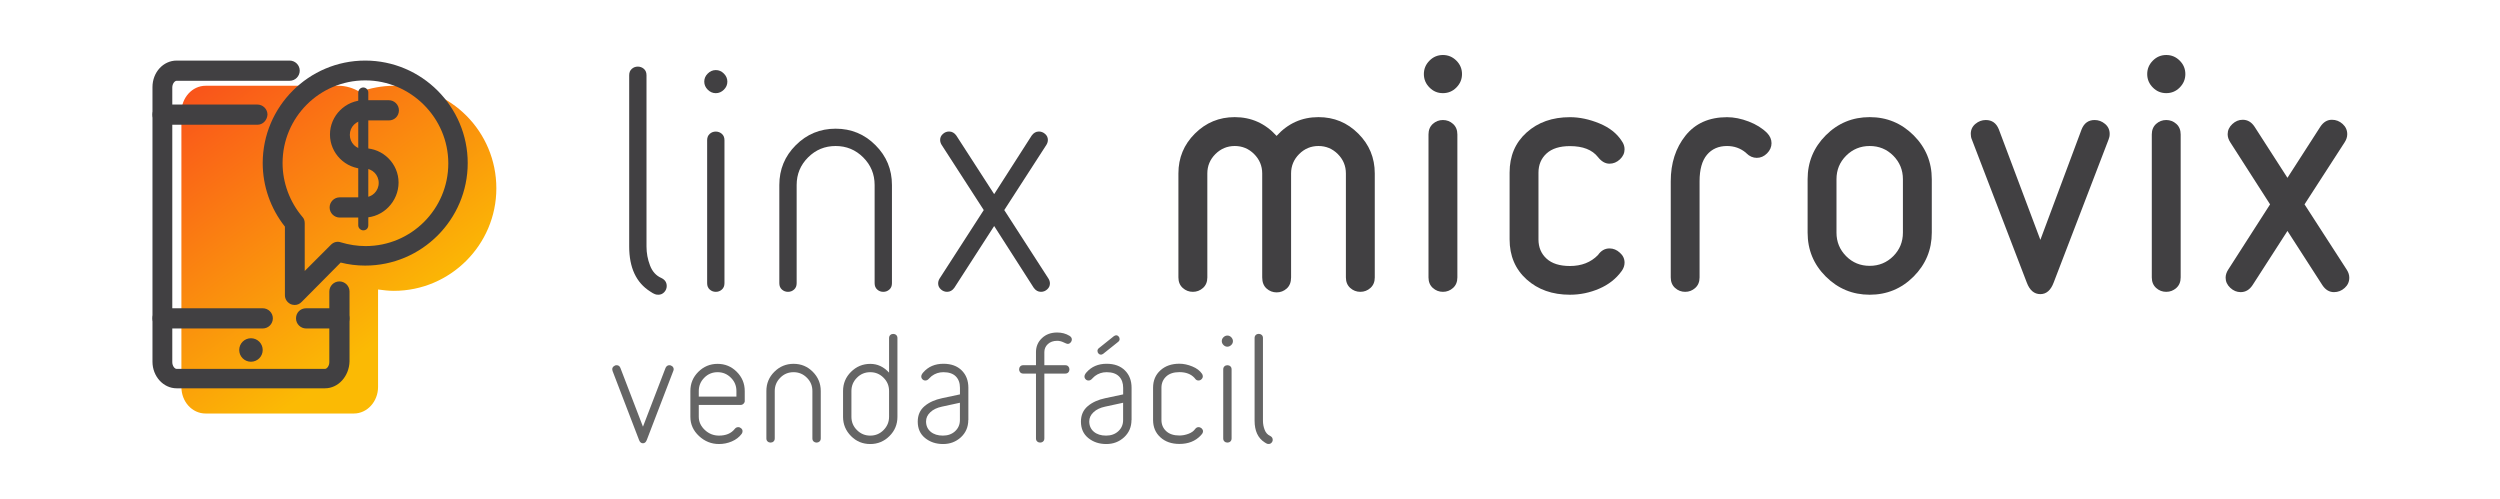 <?xml version="1.0" encoding="UTF-8"?>
<!DOCTYPE svg PUBLIC "-//W3C//DTD SVG 1.1//EN" "http://www.w3.org/Graphics/SVG/1.1/DTD/svg11.dtd">
<!-- Creator: CorelDRAW 2020 (64 Bit) -->
<svg xmlns="http://www.w3.org/2000/svg" xml:space="preserve" width="2374px" height="474px" version="1.1" shape-rendering="geometricPrecision" text-rendering="geometricPrecision" image-rendering="optimizeQuality" fill-rule="evenodd" clip-rule="evenodd"
viewBox="0 0 2372.32 473.28"
 xmlns:xlink="http://www.w3.org/1999/xlink"
 xmlns:xodm="http://www.corel.com/coreldraw/odm/2003">
 <defs>
     <linearGradient id="id0" gradientUnits="userSpaceOnUse" x1="155.6" y1="37.1" x2="363.47" y2="320.56">
      <stop offset="0" stop-opacity="1" stop-color="#F9411F"/>
      <stop offset="1" stop-opacity="1" stop-color="#FBBA04"/>
     </linearGradient>
 </defs>
 <g id="Camada_x0020_1">
  <rect fill="none" width="2372.32" height="473.28"/>
  <g id="_2183936979136">
   <g>
    <path fill="url(#id0)" fill-rule="nonzero" d="M374.06 81.19c-11.48,0 -22.63,2.22 -32.84,5.77 -5.76,-3.5 -12.75,-5.77 -20.08,-5.77l-18.52 0 -88.06 0 -19.46 0c-12.76,0 -22.96,11.48 -22.96,25.19l0 260.64c0,14.03 10.2,25.18 22.96,25.18l140.69 0c12.76,0 22.96,-11.48 22.96,-25.18l0 -16.58 0 -50.08 0 -25.84c5.1,0.66 9.87,1.27 14.97,1.27 53.58,0 97.28,-43.7 97.28,-97.27 0,-53.58 -43.04,-97.33 -96.94,-97.33z"/>
    <g>
     <path fill="#414042" fill-rule="nonzero" d="M308.34 368.29l-140.69 0c-12.76,0 -22.96,-11.48 -22.96,-25.18l0 -260.64c0,-14.03 10.2,-25.18 22.96,-25.18l107.19 0c5.11,0 9.59,4.16 9.59,9.59 0,5.1 -4.15,9.59 -9.59,9.59l-107.19 0c-1.94,0 -4.16,2.88 -4.16,6.38l0 260.64c0,3.5 2.22,6.38 4.16,6.38l140.69 0c1.94,0 4.16,-2.88 4.16,-6.38l0 -67.04c0,-5.1 4.15,-9.59 9.59,-9.59 5.1,0 9.59,4.16 9.59,9.59l0 66.33c-0.38,14.03 -10.58,25.51 -23.34,25.51z"/>
    </g>
    <g>
     <path fill="#414042" fill-rule="nonzero" d="M244.23 118.19l-89.95 0c-5.1,0 -9.59,-4.16 -9.59,-9.59 0,-5.11 4.15,-9.6 9.59,-9.6l89.95 0.01c5.1,0 9.59,4.15 9.59,9.59 -0.38,5.48 -4.49,9.59 -9.59,9.59z"/>
    </g>
    <g>
     <path fill="#414042" fill-rule="nonzero" d="M322.04 311.51l-31.56 0c-5.1,0 -9.59,-4.16 -9.59,-9.59 0,-5.44 4.16,-9.59 9.59,-9.59l31.56 0c5.1,0 9.59,4.15 9.59,9.59 0,5.48 -4.49,9.59 -9.59,9.59z"/>
    </g>
    <g>
     <path fill="#414042" fill-rule="nonzero" d="M249.33 311.51l-95.05 0c-5.1,0 -9.59,-4.16 -9.59,-9.59 0,-5.44 4.15,-9.59 9.59,-9.59l95.05 0c5.11,0 9.59,4.15 9.59,9.59 -0.04,5.48 -4.48,9.59 -9.59,9.59z"/>
    </g>
    <g>
     <circle fill="#414042" fill-rule="nonzero" cx="238.14" cy="331.92" r="11.15"/>
    </g>
    <g>
     <path fill="#414042" fill-rule="nonzero" d="M279.62 289.21c-1.28,0 -2.56,-0.33 -3.5,-0.66 -3.5,-1.61 -5.76,-4.77 -5.76,-8.6l0 -65.1c-13.7,-17.25 -21.07,-38.6 -21.07,-60.29 0,-53.57 43.7,-97.27 97.27,-97.27 53.57,0 97.27,43.7 97.27,97.27 0,53.58 -43.7,97.28 -97.27,97.28 -7.98,0 -15.64,-0.95 -23.29,-2.88l-36.99 37.32c-1.89,1.94 -4.11,2.93 -6.66,2.93zm66.99 -213.12c-43.37,0 -78.47,35.1 -78.47,78.47 0,18.52 6.7,36.71 18.8,51.03 1.6,1.6 2.22,3.82 2.22,6.04l0 45.31 24.9 -24.9c2.55,-2.55 6.04,-3.49 9.59,-2.22 7.32,2.22 15.3,3.5 23.29,3.5 43.37,0 78.47,-35.1 78.47,-78.47 0,-43.37 -35.72,-78.76 -78.8,-78.76z"/>
    </g>
    <g>
     <g>
      <path fill="#414042" fill-rule="nonzero" d="M345.66 160c-17.86,0 -32.55,-14.7 -32.55,-32.55 0,-17.86 14.7,-32.55 32.55,-32.55l23.29 0c5.11,0 9.6,4.15 9.6,9.59 0,5.43 -4.16,9.59 -9.6,9.59l-23.29 0c-7.65,0 -13.7,6.04 -13.7,13.7 0,7.65 6.05,13.7 13.7,13.7 5.11,0 9.59,4.15 9.59,9.59 -0.04,5.43 -4.48,8.93 -9.59,8.93z"/>
     </g>
     <g>
      <path fill="#414042" fill-rule="nonzero" d="M345.66 206.25l-23.29 0c-5.1,0 -9.59,-4.16 -9.59,-9.59 0,-5.1 4.16,-9.59 9.59,-9.59l23.29 0c7.66,0 13.7,-6.05 13.7,-13.7 0,-7.66 -6.04,-13.7 -13.7,-13.7 -5.1,0 -9.59,-4.16 -9.59,-9.59 0,-5.44 4.16,-9.6 9.59,-9.6 17.86,0 32.55,14.7 32.55,32.56 0,17.9 -14.69,33.21 -32.55,33.21z"/>
     </g>
    </g>
    <g>
     <path fill="#414042" fill-rule="nonzero" d="M344.72 218.39c-2.55,0 -4.77,-2.22 -4.77,-4.77l0 -126.05c0,-2.55 2.22,-4.77 4.77,-4.77 2.55,0 4.77,2.22 4.77,4.77l0 126c0,2.88 -1.94,4.82 -4.77,4.82z"/>
    </g>
   </g>
   <g>
    <g>
     <path fill="#656565" fill-rule="nonzero" d="M639.28 350.2c0,0.52 -0.14,1.04 -0.38,1.61l-25.13 65.48c-0.8,2.12 -2.03,3.16 -3.68,3.16 -1.66,0 -2.93,-1.04 -3.69,-3.16l-25.13 -65.48c-0.19,-0.71 -0.29,-1.23 -0.29,-1.61 0,-1.04 0.43,-1.98 1.28,-2.69 0.85,-0.76 1.79,-1.14 2.83,-1.14 1.75,0 2.93,0.85 3.6,2.51l21.44 55.84 21.45 -55.84c0.81,-1.66 1.99,-2.51 3.59,-2.51 1.04,0 2.03,0.38 2.93,1.14 0.76,0.75 1.18,1.65 1.18,2.69z"/>
     <path fill="#656565" fill-rule="nonzero" d="M706.75 380.11c0,1.04 -0.38,1.98 -1.19,2.78 -0.8,0.81 -1.7,1.18 -2.78,1.18l-39.69 0 0 11.25c0,4.77 1.94,8.93 5.77,12.52 3.82,3.59 8.31,5.33 13.41,5.33 6.62,0 11.62,-2.12 14.93,-6.33 0.9,-1.13 1.99,-1.7 3.31,-1.7 1.04,0 1.98,0.38 2.83,1.14 0.85,0.75 1.28,1.65 1.28,2.69 0,0.9 -0.28,1.7 -0.8,2.5 -2.36,3.17 -5.53,5.58 -9.41,7.23 -3.87,1.66 -7.93,2.46 -12.18,2.46 -7.14,0 -13.47,-2.51 -18.9,-7.56 -5.43,-5.06 -8.22,-11.1 -8.22,-18.24l0 -24.47c0,-7.13 2.5,-13.23 7.56,-18.24 5.05,-5 11.1,-7.56 18.23,-7.56 7.14,0 13.23,2.51 18.24,7.56 5.01,5.01 7.56,11.11 7.56,18.24l0 9.22 0.05 0zm-7.94 -3.97l0 -5.29c0,-4.97 -1.75,-9.17 -5.25,-12.62 -3.49,-3.5 -7.7,-5.24 -12.61,-5.24 -4.96,0 -9.17,1.74 -12.62,5.24 -3.49,3.5 -5.24,7.7 -5.24,12.62l0 5.29 35.72 0z"/>
     <path fill="#656565" fill-rule="nonzero" d="M778.84 415.82c0,1.23 -0.38,2.22 -1.18,2.93 -0.81,0.71 -1.7,1.04 -2.79,1.04 -1.09,0 -1.98,-0.33 -2.79,-1.04 -0.8,-0.71 -1.18,-1.65 -1.18,-2.93l0 -44.97c0,-4.97 -1.75,-9.17 -5.24,-12.62 -3.5,-3.5 -7.7,-5.24 -12.62,-5.24 -4.96,0 -9.16,1.74 -12.61,5.24 -3.5,3.5 -5.25,7.7 -5.25,12.62l0 44.97c0,1.23 -0.37,2.22 -1.18,2.93 -0.8,0.71 -1.7,1.04 -2.79,1.04 -1.04,0 -1.98,-0.33 -2.78,-1.04 -0.81,-0.71 -1.19,-1.65 -1.19,-2.93l0 -44.97c0,-7.14 2.51,-13.23 7.56,-18.24 5.01,-5.01 11.11,-7.56 18.24,-7.56 7.13,0 13.23,2.5 18.24,7.56 5,5.01 7.56,11.1 7.56,18.24l0 44.97z"/>
     <path fill="#656565" fill-rule="nonzero" d="M843.66 353.41l0 -32.78c0,-1.23 0.37,-2.22 1.18,-2.93 0.8,-0.71 1.7,-1.04 2.79,-1.04 1.04,0 1.98,0.33 2.78,1.04 0.81,0.7 1.19,1.65 1.19,2.93l0 74.73c0,7.14 -2.51,13.23 -7.56,18.24 -5.01,5.01 -11.11,7.56 -18.24,7.56 -7.13,0 -13.23,-2.5 -18.24,-7.56 -5,-5.06 -7.56,-11.1 -7.56,-18.24l0 -24.47c0,-7.13 2.51,-13.23 7.56,-18.23 5.06,-5.01 11.11,-7.56 18.24,-7.56 6.8,-0.05 12.76,2.74 17.86,8.31zm0 41.91l0 -24.47c0,-4.97 -1.75,-9.17 -5.25,-12.62 -3.49,-3.5 -7.7,-5.24 -12.61,-5.24 -4.96,0 -9.17,1.74 -12.62,5.24 -3.49,3.5 -5.24,7.7 -5.24,12.62l0 24.47c0,4.96 1.75,9.16 5.24,12.61 3.5,3.5 7.71,5.25 12.62,5.25 4.91,0 9.16,-1.75 12.61,-5.25 3.45,-3.49 5.25,-7.65 5.25,-12.61z"/>
     <path fill="#656565" fill-rule="nonzero" d="M918.82 398.39c0,6.61 -2.36,12.05 -6.99,16.35 -4.68,4.29 -10.3,6.42 -16.91,6.42 -6.71,0 -12.38,-1.89 -17.06,-5.67 -4.68,-3.78 -6.99,-8.97 -6.99,-15.59 0,-6.19 2.17,-11.05 6.47,-14.69 4.3,-3.64 9.88,-6.14 16.68,-7.56l16.91 -3.59 0 -6.24c0,-4.58 -1.32,-8.22 -3.96,-10.86 -2.65,-2.65 -6.57,-3.97 -11.77,-3.97 -4.16,0 -7.84,1.23 -11.1,3.68 -0.52,0.43 -1.09,0.95 -1.65,1.52 -0.57,0.56 -1.04,1.04 -1.38,1.37 -0.33,0.37 -0.8,0.66 -1.32,0.94 -0.52,0.28 -1.09,0.38 -1.7,0.38 -1.04,0 -1.98,-0.38 -2.69,-1.14 -0.76,-0.75 -1.14,-1.65 -1.14,-2.69 0,-1.13 0.62,-2.41 1.85,-3.82 4.77,-5.48 11.15,-8.23 19.18,-8.23 7.32,0 13.08,2.08 17.33,6.29 4.26,4.2 6.34,9.68 6.34,16.49l0 30.61 -0.1 0zm-7.94 0l0 -16.4 -17.05 3.69c-4.58,0.99 -8.27,2.69 -10.96,5.24 -2.74,2.51 -4.11,5.44 -4.11,8.79 0,4.06 1.46,7.32 4.35,9.78 2.93,2.46 6.8,3.68 11.62,3.68 4.68,0 8.55,-1.37 11.57,-4.15 3.03,-2.79 4.58,-6.33 4.58,-10.63z"/>
     <path fill="#656565" fill-rule="nonzero" d="M1017.09 321.9c0,1.04 -0.38,2.03 -1.18,2.93 -0.81,0.9 -1.7,1.32 -2.79,1.32 -0.52,0 -1.8,-0.47 -3.83,-1.46 -2.03,-0.99 -4.06,-1.47 -6.09,-1.47 -3.69,0 -6.66,1.04 -8.88,3.12 -2.22,2.08 -3.31,4.63 -3.31,7.61l0 12.42 19.84 0c1.23,0 2.22,0.38 2.93,1.19 0.71,0.8 1.04,1.7 1.04,2.78 0,1.04 -0.33,1.99 -1.04,2.79 -0.71,0.8 -1.65,1.18 -2.93,1.18l-19.84 0 0 61.51c0,1.23 -0.38,2.22 -1.18,2.93 -0.8,0.71 -1.7,1.04 -2.79,1.04 -1.04,0 -1.98,-0.33 -2.79,-1.04 -0.8,-0.71 -1.18,-1.65 -1.18,-2.93l0 -61.51 -12.04 0c-1.23,0 -2.22,-0.38 -2.93,-1.18 -0.71,-0.81 -1.04,-1.7 -1.04,-2.79 0,-1.04 0.33,-1.98 1.04,-2.79 0.71,-0.8 1.65,-1.18 2.93,-1.18l12.04 0 0 -12.42c0,-5.29 1.89,-9.73 5.67,-13.28 3.78,-3.59 8.6,-5.33 14.41,-5.33 4.4,0 8.32,1.04 11.76,3.16 1.47,0.94 2.18,2.08 2.18,3.4z"/>
     <path fill="#656565" fill-rule="nonzero" d="M1073.69 398.39c0,6.61 -2.37,12.05 -7,16.35 -4.67,4.29 -10.29,6.42 -16.91,6.42 -6.71,0 -12.38,-1.89 -17.05,-5.67 -4.68,-3.78 -7,-8.97 -7,-15.59 0,-6.19 2.18,-11.05 6.48,-14.69 4.3,-3.64 9.87,-6.14 16.67,-7.56l16.92 -3.59 0 -6.24c0,-4.58 -1.33,-8.22 -3.97,-10.86 -2.65,-2.65 -6.57,-3.97 -11.76,-3.97 -4.16,0 -7.85,1.23 -11.11,3.68 -0.52,0.43 -1.08,0.95 -1.65,1.52 -0.57,0.56 -1.04,1.04 -1.37,1.37 -0.33,0.37 -0.8,0.66 -1.32,0.94 -0.52,0.28 -1.09,0.38 -1.7,0.38 -1.04,0 -1.99,-0.38 -2.7,-1.14 -0.75,-0.75 -1.13,-1.65 -1.13,-2.69 0,-1.13 0.61,-2.41 1.84,-3.82 4.77,-5.48 11.15,-8.23 19.18,-8.23 7.32,0 13.09,2.08 17.34,6.29 4.25,4.2 6.33,9.68 6.33,16.49l0 30.61 -0.09 0zm-7.94 0l0 -16.4 -17.05 3.69c-4.59,0.99 -8.27,2.69 -10.97,5.24 -2.74,2.51 -4.11,5.44 -4.11,8.79 0,4.06 1.47,7.32 4.35,9.78 2.93,2.46 6.8,3.68 11.62,3.68 4.68,0 8.55,-1.37 11.58,-4.15 3.07,-2.79 4.58,-6.33 4.58,-10.63zm-4.3 -79.37c0.66,0.71 0.99,1.56 0.99,2.5 0,0.99 -0.37,1.8 -1.18,2.51l-14.41 11.52c-0.8,0.52 -1.51,0.81 -2.12,0.81 -0.9,0 -1.66,-0.33 -2.32,-1.04 -0.66,-0.71 -0.99,-1.56 -0.99,-2.51 0,-0.94 0.38,-1.79 1.18,-2.5l14.41 -11.53c0.8,-0.52 1.51,-0.8 2.13,-0.8 0.89,-0.05 1.65,0.33 2.31,1.04z"/>
     <path fill="#656565" fill-rule="nonzero" d="M1141.58 409.07c0,0.8 -0.29,1.6 -0.81,2.36 -0.33,0.42 -0.85,0.99 -1.46,1.7 -5.01,5.29 -11.72,7.94 -20.13,7.94 -7.41,0 -13.41,-2.08 -18.04,-6.29 -4.64,-4.2 -6.95,-9.68 -6.95,-16.49l0 -30.56c0,-6.81 2.31,-12.29 6.95,-16.49 4.63,-4.21 10.62,-6.29 18.04,-6.29 3.97,0 8.03,0.86 12.24,2.6 4.2,1.7 7.27,4.07 9.31,7.09 0.42,0.71 0.66,1.46 0.66,2.27 0,1.04 -0.43,1.98 -1.28,2.79 -0.85,0.8 -1.79,1.18 -2.83,1.18 -1.33,0 -2.37,-0.57 -3.17,-1.7 -0.09,-0.19 -0.33,-0.43 -0.66,-0.81 -3.35,-3.63 -8.13,-5.43 -14.27,-5.43 -5.38,0 -9.59,1.37 -12.57,4.16 -2.97,2.79 -4.48,6.33 -4.48,10.63l0 30.56c0,4.35 1.51,7.89 4.48,10.63 2.98,2.79 7.18,4.16 12.57,4.16 2.84,0 5.67,-0.52 8.55,-1.61 2.88,-1.04 5.01,-2.6 6.43,-4.63 0.9,-1.13 1.93,-1.7 3.16,-1.7 1.04,0 2.03,0.38 2.93,1.14 0.85,0.85 1.33,1.75 1.33,2.79z"/>
     <path fill="#656565" fill-rule="nonzero" d="M1160.99 327.19c-1.04,-1.04 -1.6,-2.27 -1.6,-3.68 0,-1.42 0.51,-2.65 1.6,-3.69 1.04,-1.04 2.32,-1.6 3.69,-1.6 1.37,0 2.64,0.52 3.68,1.6 1.04,1.09 1.61,2.32 1.61,3.69 0,1.37 -0.52,2.64 -1.61,3.68 -1.09,1.04 -2.31,1.61 -3.68,1.61 -1.37,0 -2.6,-0.52 -3.69,-1.61zm7.7 88.63c0,1.23 -0.37,2.22 -1.18,2.93 -0.8,0.71 -1.7,1.04 -2.79,1.04 -1.04,0 -1.98,-0.33 -2.78,-1.04 -0.81,-0.71 -1.19,-1.65 -1.19,-2.93l0.01 -65.48c0,-1.23 0.37,-2.22 1.18,-2.93 0.8,-0.71 1.7,-1.04 2.79,-1.04 1.03,0 1.98,0.33 2.78,1.04 0.81,0.71 1.18,1.66 1.18,2.93l0 65.48z"/>
     <path fill="#656565" fill-rule="nonzero" d="M1207.72 417.14c0,1.04 -0.38,1.99 -1.14,2.79 -0.75,0.8 -1.65,1.18 -2.69,1.18 -0.71,0 -1.23,-0.09 -1.61,-0.28 -0.52,-0.19 -1.23,-0.57 -2.12,-1.18 -6.43,-4.06 -9.64,-10.92 -9.64,-20.65l0 -78.42c0,-1.23 0.38,-2.22 1.18,-2.93 0.8,-0.71 1.7,-1.04 2.79,-1.04 1.04,0 1.98,0.33 2.79,1.04 0.8,0.71 1.18,1.65 1.18,2.93l0 78.42c0,2.98 0.52,5.91 1.6,8.65 1.04,2.79 2.79,4.68 5.15,5.76 1.66,0.85 2.51,2.08 2.51,3.73z"/>
    </g>
   </g>
   <g>
    <g>
     <path fill="#414042" fill-rule="nonzero" d="M632.67 271.26c0,2.17 -0.81,4.11 -2.32,5.76 -1.56,1.65 -3.4,2.46 -5.62,2.46 -1.46,0 -2.55,-0.19 -3.31,-0.57 -1.08,-0.38 -2.55,-1.18 -4.39,-2.46 -13.32,-8.41 -19.98,-22.63 -19.98,-42.75l0 -162.47c0,-2.56 0.8,-4.59 2.45,-6.05 1.66,-1.47 3.55,-2.17 5.77,-2.17 2.17,0 4.11,0.75 5.76,2.17 1.65,1.46 2.45,3.49 2.45,6.05l0 162.47c0,6.23 1.09,12.19 3.31,17.95 2.17,5.76 5.76,9.73 10.68,11.9 3.5,1.66 5.2,4.21 5.2,7.71z"/>
     <path fill="#414042" fill-rule="nonzero" d="M671.6 84.93c-2.18,-2.18 -3.31,-4.73 -3.31,-7.66 0,-2.93 1.09,-5.48 3.31,-7.65 2.17,-2.17 4.72,-3.31 7.65,-3.31 2.93,0 5.48,1.09 7.65,3.31 2.18,2.17 3.31,4.77 3.31,7.65 0,2.93 -1.09,5.48 -3.31,7.66 -2.17,2.17 -4.77,3.3 -7.65,3.3 -2.93,0 -5.48,-1.13 -7.65,-3.3zm15.87 183.59c0,2.55 -0.8,4.58 -2.46,6.04 -1.65,1.47 -3.54,2.18 -5.76,2.18 -2.17,0 -4.11,-0.71 -5.76,-2.18 -1.66,-1.46 -2.46,-3.45 -2.46,-6.04l0 -135.64c0,-2.55 0.8,-4.58 2.46,-6.05 1.65,-1.46 3.54,-2.17 5.76,-2.17 2.17,0 4.11,0.75 5.76,2.17 1.66,1.47 2.46,3.5 2.46,6.05l0 135.64z"/>
     <path fill="#414042" fill-rule="nonzero" d="M846.4 268.52c0,2.55 -0.8,4.58 -2.46,6.04 -1.65,1.47 -3.54,2.18 -5.76,2.18 -2.22,0 -4.11,-0.71 -5.76,-2.18 -1.66,-1.46 -2.46,-3.45 -2.46,-6.04l0 -93.17c0,-10.25 -3.59,-18.94 -10.82,-26.17 -7.23,-7.23 -15.92,-10.82 -26.17,-10.82 -10.26,0 -18.95,3.59 -26.18,10.82 -7.23,7.23 -10.82,15.92 -10.82,26.17l0 93.17c0,2.55 -0.8,4.58 -2.45,6.04 -1.66,1.47 -3.55,2.18 -5.77,2.18 -2.17,0 -4.11,-0.71 -5.76,-2.18 -1.65,-1.46 -2.46,-3.45 -2.46,-6.04l0 -93.17c0,-14.79 5.2,-27.4 15.64,-37.79 10.39,-10.4 23.01,-15.64 37.8,-15.64 14.78,0 27.4,5.19 37.79,15.64 10.44,10.39 15.64,23 15.64,37.79l0 93.17z"/>
     <path fill="#414042" fill-rule="nonzero" d="M996.3 268.8c0,2.17 -0.85,4.06 -2.6,5.62 -1.75,1.56 -3.68,2.31 -5.9,2.31 -2.74,0 -5.01,-1.27 -6.85,-3.82l-37.56 -58.63 -37.8 58.63c-1.84,2.55 -4.11,3.82 -6.85,3.82 -2.17,0 -4.15,-0.75 -5.9,-2.31 -1.75,-1.56 -2.6,-3.45 -2.6,-5.62 0,-1.65 0.47,-3.21 1.37,-4.68l41.9 -64.96 -40.01 -61.94c-0.9,-1.46 -1.37,-3.02 -1.37,-4.67 0,-2.18 0.85,-4.06 2.6,-5.62 1.74,-1.56 3.68,-2.32 5.9,-2.32 2.74,0 5.01,1.28 6.85,3.83l35.91 55.6 35.62 -55.6c1.84,-2.55 4.11,-3.83 6.85,-3.83 2.17,0 4.16,0.8 5.9,2.32 1.75,1.56 2.6,3.44 2.6,5.62 0,1.65 -0.47,3.21 -1.37,4.67l-40.01 61.94 41.9 64.96c0.95,1.47 1.42,3.03 1.42,4.68z"/>
     <path fill="#414042" fill-rule="nonzero" d="M1304.57 263.04c0,4.2 -1.37,7.56 -4.11,10.01 -2.74,2.46 -5.96,3.69 -9.6,3.69 -3.63,0 -6.85,-1.23 -9.59,-3.69 -2.74,-2.45 -4.11,-5.81 -4.11,-10.01l0 -98.65c0,-7.13 -2.55,-13.23 -7.65,-18.38 -5.1,-5.1 -11.24,-7.65 -18.38,-7.65 -7.13,0 -13.23,2.55 -18.33,7.65 -5.1,5.11 -7.65,11.25 -7.65,18.38l0 98.65c0,4.58 -1.37,8.07 -4.11,10.53 -2.74,2.46 -5.95,3.69 -9.59,3.69 -3.64,0 -6.85,-1.23 -9.59,-3.69 -2.74,-2.46 -4.11,-6 -4.11,-10.53l0 -98.65c0,-7.13 -2.55,-13.23 -7.66,-18.38 -5.1,-5.1 -11.24,-7.65 -18.37,-7.65 -7.14,0 -13.23,2.55 -18.38,7.65 -5.1,5.11 -7.66,11.25 -7.66,18.38l0.01 98.65c0,4.2 -1.38,7.56 -4.11,10.01 -2.74,2.46 -6,3.69 -9.64,3.69 -3.64,0 -6.85,-1.23 -9.59,-3.69 -2.74,-2.45 -4.11,-5.81 -4.11,-10.01l0 -98.65c0,-14.79 5.19,-27.4 15.63,-37.79 10.44,-10.4 23.01,-15.64 37.8,-15.64 15.73,0 28.96,5.95 39.73,17.81 10.77,-11.86 24,-17.81 39.73,-17.81 14.79,0 27.4,5.2 37.8,15.64 10.44,10.39 15.64,23 15.64,37.79l0 98.65z"/>
     <path fill="#414042" fill-rule="nonzero" d="M1356.49 82.85c-3.55,-3.54 -5.34,-7.8 -5.34,-12.76 0,-4.96 1.79,-9.16 5.34,-12.75 3.54,-3.55 7.79,-5.34 12.75,-5.34 4.92,0 9.17,1.79 12.76,5.34 3.54,3.54 5.34,7.79 5.34,12.75 0,4.96 -1.8,9.17 -5.34,12.76 -3.54,3.59 -7.8,5.34 -12.76,5.34 -4.96,0.04 -9.21,-1.75 -12.75,-5.34zm-0.95 180.19l0 -135.64c0,-4.21 1.37,-7.51 4.11,-10.02 2.74,-2.45 5.95,-3.68 9.59,-3.68 3.64,0 6.85,1.23 9.59,3.68 2.74,2.46 4.11,5.81 4.11,10.02l0 135.64c0,4.2 -1.37,7.56 -4.11,10.01 -2.74,2.46 -5.95,3.69 -9.59,3.69 -3.64,0 -6.85,-1.23 -9.59,-3.69 -2.74,-2.45 -4.11,-5.81 -4.11,-10.01z"/>
     <path fill="#414042" fill-rule="nonzero" d="M1541.59 249.05c0,2.74 -0.9,5.39 -2.74,7.94 -5.29,7.32 -12.38,12.9 -21.26,16.72 -8.88,3.83 -18.15,5.77 -27.83,5.77 -16.63,0 -30.33,-4.82 -41.1,-14.51 -10.77,-9.68 -16.16,-22.39 -16.16,-38.08l0 -63.3c0,-15.74 5.38,-28.4 16.16,-38.08 10.77,-9.69 24.47,-14.51 41.1,-14.51 9.12,0 18.47,1.99 27.97,5.91 9.49,3.92 16.53,9.45 21.12,16.58 1.84,2.55 2.74,5.2 2.74,7.94 0,3.64 -1.47,6.85 -4.4,9.59 -2.93,2.74 -6.23,4.11 -9.87,4.11 -4.02,0 -7.66,-2.08 -10.96,-6.28 -5.48,-6.95 -14.36,-10.4 -26.6,-10.4 -9.69,0 -17.1,2.32 -22.2,6.99 -5.11,4.68 -7.66,10.73 -7.66,18.24l0 63.31c0,7.51 2.55,13.56 7.66,18.23 5.1,4.68 12.51,7 22.2,7 10.96,0 19.84,-3.45 26.6,-10.4 2.93,-4.2 6.56,-6.28 10.96,-6.28 3.64,0 6.94,1.37 9.87,4.11 2.93,2.55 4.4,5.76 4.4,9.4z"/>
     <path fill="#414042" fill-rule="nonzero" d="M1681.05 135.62c0,3.64 -1.42,6.9 -4.25,9.73 -2.84,2.84 -6.1,4.25 -9.74,4.25 -3.63,0 -6.94,-1.46 -9.87,-4.39l-0.57 -0.57c-5.1,-4.2 -11.05,-6.28 -17.81,-6.28 -8.03,0 -14.36,2.79 -19.04,8.36 -4.67,5.58 -6.99,13.94 -6.99,25.09l0 91.23c0,4.2 -1.37,7.56 -4.11,10.01 -2.74,2.46 -5.9,3.69 -9.54,3.69 -3.64,0 -6.85,-1.23 -9.59,-3.69 -2.74,-2.45 -4.11,-5.81 -4.11,-10.01l0 -91.23c0,-17.15 4.68,-31.61 13.98,-43.28 9.31,-11.67 22.49,-17.52 39.45,-17.52 6.57,0 13.42,1.37 20.55,4.11 7.14,2.74 12.95,6.37 17.53,10.96 2.74,2.88 4.11,6.09 4.11,9.54z"/>
     <path fill="#414042" fill-rule="nonzero" d="M1833.13 220.56c0,16.26 -5.77,30.14 -17.25,41.67 -11.52,11.53 -25.41,17.25 -41.67,17.25 -16.25,0 -30.14,-5.77 -41.66,-17.25 -11.53,-11.48 -17.25,-25.37 -17.25,-41.67l0 -50.69c0,-16.25 5.76,-30.14 17.24,-41.67 11.53,-11.53 25.42,-17.24 41.67,-17.24 16.26,0 30.14,5.76 41.67,17.24 11.53,11.53 17.25,25.42 17.25,41.67l0 50.69zm-27.4 0l0 -50.69c0,-8.79 -3.08,-16.2 -9.17,-22.34 -6.14,-6.15 -13.56,-9.17 -22.35,-9.17 -8.78,0 -16.2,3.07 -22.34,9.17 -6.14,6.14 -9.17,13.55 -9.17,22.34l0 50.69c0,8.79 3.08,16.21 9.17,22.35 6.09,6.14 13.56,9.16 22.34,9.16 8.79,0 16.21,-3.07 22.35,-9.16 6.1,-6.14 9.17,-13.56 9.17,-22.35z"/>
     <path fill="#414042" fill-rule="nonzero" d="M2001.93 126.83c0,2.03 -0.38,3.83 -1.09,5.48l-52.06 135.64c-2.74,7.32 -6.95,10.96 -12.62,10.96 -5.85,0 -10.15,-3.64 -12.89,-10.96l-52.07 -135.64c-0.75,-1.65 -1.08,-3.45 -1.08,-5.48 0,-3.82 1.46,-6.99 4.39,-9.45 2.93,-2.45 6.19,-3.68 9.88,-3.68 5.85,0 9.96,2.93 12.33,8.78l39.44 104.93 39.17 -104.93c2.36,-5.85 6.47,-8.78 12.33,-8.78 3.64,0 6.94,1.23 9.87,3.68 2.93,2.46 4.4,5.63 4.4,9.45z"/>
     <path fill="#414042" fill-rule="nonzero" d="M2042.89 82.85c-3.54,-3.54 -5.34,-7.8 -5.34,-12.76 0,-4.96 1.8,-9.16 5.34,-12.75 3.54,-3.55 7.79,-5.34 12.75,-5.34 4.97,0 9.17,1.79 12.76,5.34 3.54,3.54 5.34,7.79 5.34,12.75 0,4.96 -1.8,9.17 -5.34,12.76 -3.54,3.59 -7.79,5.34 -12.76,5.34 -4.96,0 -9.21,-1.75 -12.75,-5.34zm-0.99 180.19l0 -135.64c0,-4.21 1.37,-7.51 4.11,-10.02 2.74,-2.45 5.95,-3.68 9.59,-3.68 3.63,0 6.85,1.23 9.59,3.68 2.74,2.46 4.11,5.81 4.11,10.02l0 135.64c0,4.2 -1.37,7.56 -4.11,10.01 -2.74,2.46 -5.91,3.69 -9.59,3.69 -3.69,0 -6.85,-1.23 -9.59,-3.69 -2.74,-2.5 -4.11,-5.81 -4.11,-10.01z"/>
     <path fill="#414042" fill-rule="nonzero" d="M2229.31 263.32c0,3.83 -1.46,7.09 -4.39,9.73 -2.93,2.65 -6.29,3.97 -10.16,3.97 -4.39,0 -8.03,-2.17 -10.96,-6.57l-33.17 -51.49 -33.16 51.49c-2.93,4.4 -6.66,6.57 -11.25,6.57 -3.63,0 -6.94,-1.37 -9.87,-4.11 -2.93,-2.74 -4.39,-5.95 -4.39,-9.59 0,-2.55 0.8,-5.1 2.45,-7.66l39.73 -61.93 -37.79 -58.91c-1.65,-2.56 -2.46,-5.11 -2.46,-7.66 0,-3.64 1.47,-6.85 4.4,-9.59 2.93,-2.74 6.19,-4.11 9.87,-4.11 4.58,0 8.32,2.17 11.24,6.57l31.23 48.52 31.23 -48.52c2.93,-4.4 6.57,-6.57 10.96,-6.57 3.83,0 7.23,1.32 10.16,3.97 2.93,2.65 4.39,5.91 4.39,9.73 0,2.55 -0.8,5.1 -2.45,7.66l-38.08 58.91 40.01 61.93c1.66,2.56 2.46,5.11 2.46,7.66z"/>
    </g>
   </g>
  </g>
 </g>
</svg>

